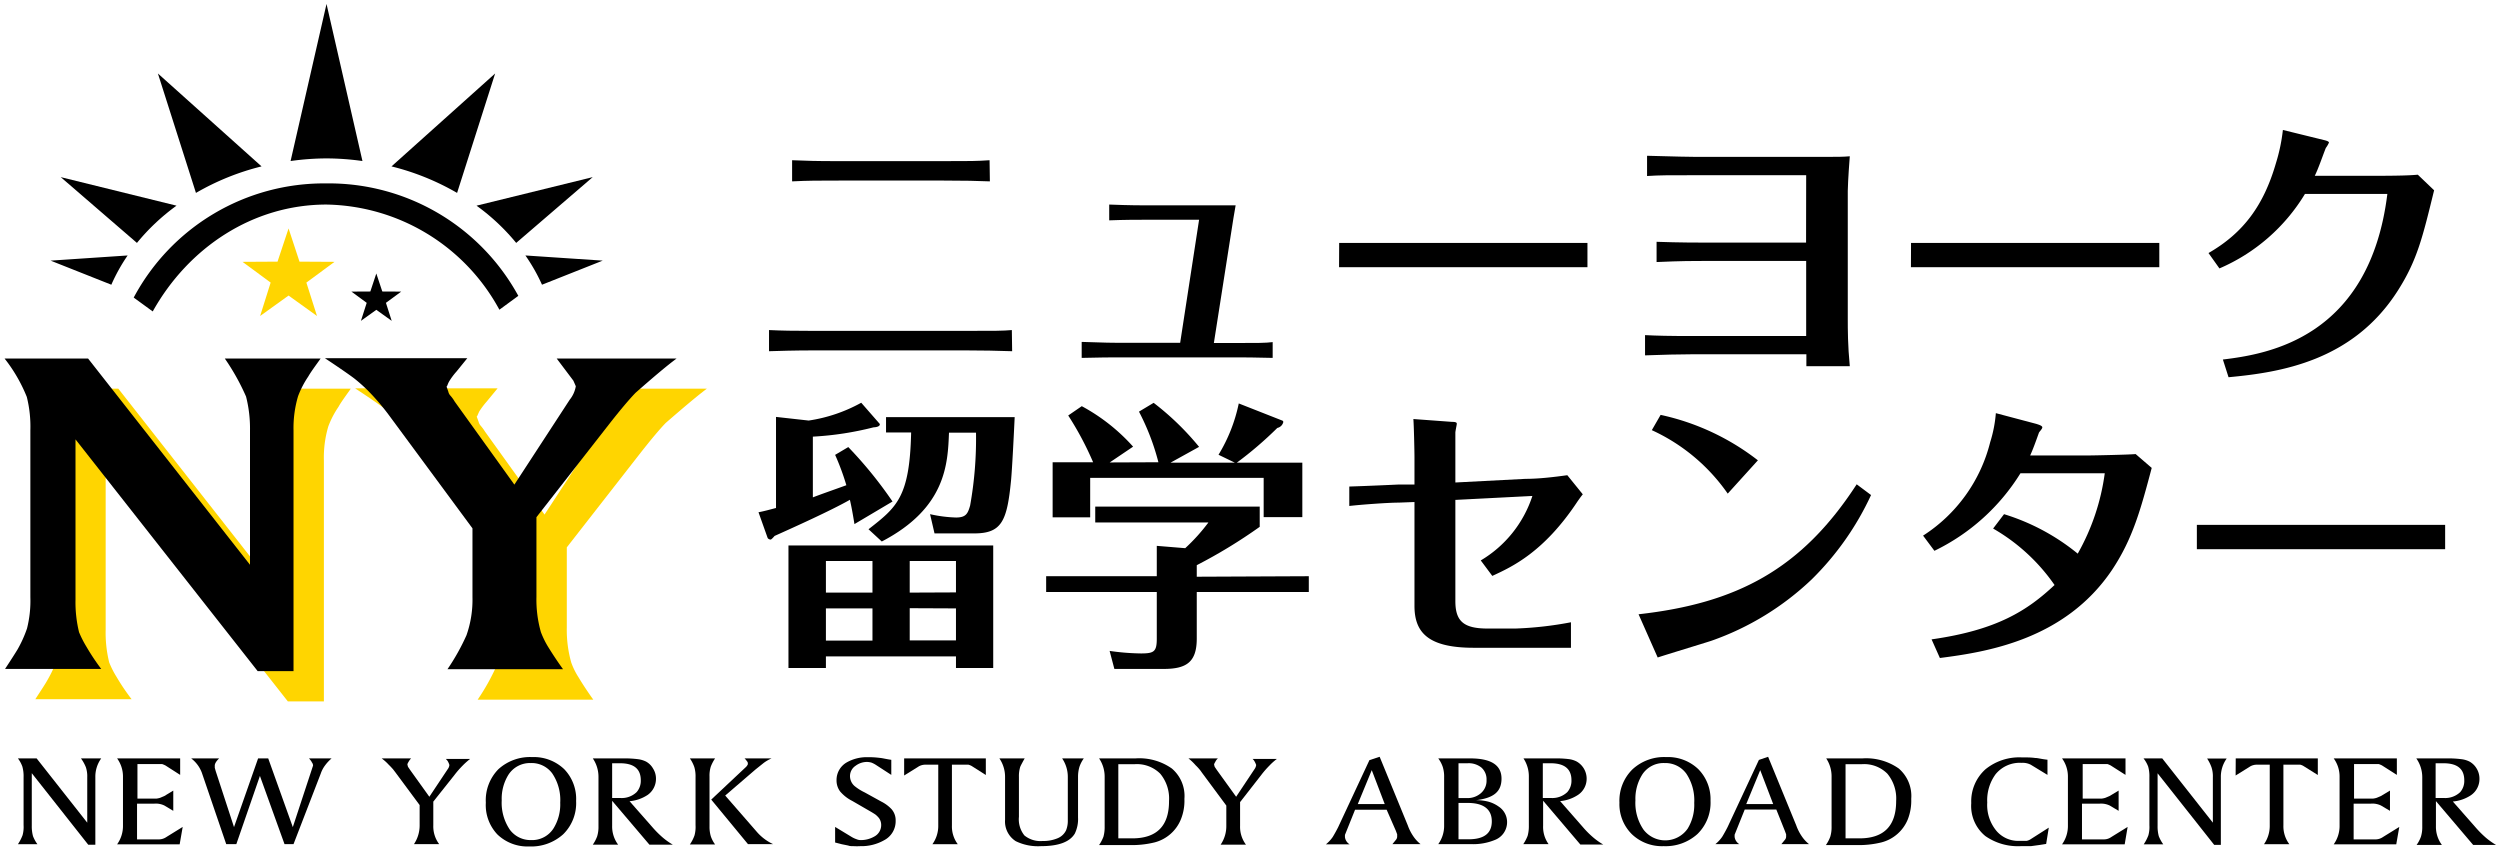 <svg id="レイヤー_1" data-name="レイヤー 1" xmlns="http://www.w3.org/2000/svg" viewBox="0 0 247 84"><defs><style>.cls-1{fill:#ffd500;}</style></defs><title>アートボード 2</title><path class="cls-1" d="M34.66,38.4c-.56.79-1,1.39-1.22,1.8a9,9,0,0,0-1,1.92A10.81,10.81,0,0,0,32,45.51V69.3H28.44l-18-22.9V62.21a12.22,12.22,0,0,0,.35,3.24,9,9,0,0,0,.72,1.42A21.51,21.51,0,0,0,13,69.08H3.49c.57-.88,1-1.52,1.22-1.93a11.25,11.25,0,0,0,.94-2.07A10.84,10.84,0,0,0,6,62V45.51a12.42,12.42,0,0,0-.35-3.3A15.36,15.36,0,0,0,3.4,38.4h8.29l16,20.38V45.51a12.66,12.66,0,0,0-.39-3.34,22.34,22.34,0,0,0-2.1-3.77Z"/><path class="cls-1" d="M69.84,38.4c-1,.75-2.33,1.88-4.07,3.39q-.92.95-2.64,3.15L56,54.08V62a11.84,11.84,0,0,0,.44,3.46,7.05,7.05,0,0,0,.72,1.46c.42.7.91,1.44,1.46,2.21H47.19a21.09,21.09,0,0,0,1.88-3.37A10.56,10.56,0,0,0,49.66,62v-6.8l-8.2-11.1a23,23,0,0,0-2.14-2.52A14.62,14.62,0,0,0,38,40.37c-.42-.32-1.39-1-2.91-2H49.16l-1.07,1.3a7.61,7.61,0,0,0-.75,1l-.15.34a.39.39,0,0,1-.09.15l.18.49a1,1,0,0,0,.21.41,4.25,4.25,0,0,1,.42.57l5.89,8.21,5.48-8.38a3,3,0,0,0,.59-1.34l-.24-.55L58,38.4Z"/><path d="M31.68,35.42c-.57.79-1,1.38-1.23,1.79a9.29,9.29,0,0,0-1,1.93A11.11,11.11,0,0,0,29,42.53V66.31H25.46l-18-22.9V59.23a12.52,12.52,0,0,0,.35,3.23,10.55,10.55,0,0,0,.72,1.42A22.07,22.07,0,0,0,10,66.09H.5q.86-1.31,1.23-1.92a12,12,0,0,0,.94-2.08A11.23,11.23,0,0,0,3,59V42.53a12.14,12.14,0,0,0-.35-3.31,15.37,15.37,0,0,0-2.2-3.8H8.7l16,20.38V42.53a12.74,12.74,0,0,0-.39-3.35,22.34,22.34,0,0,0-2.1-3.76Z"/><path d="M66.85,35.42c-1,.74-2.33,1.87-4.06,3.39-.61.63-1.5,1.68-2.65,3.15L53,51.1V59a11.72,11.72,0,0,0,.44,3.45,8.63,8.63,0,0,0,.72,1.47c.43.69.91,1.43,1.47,2.2H44.21a21.5,21.5,0,0,0,1.88-3.36A10.6,10.6,0,0,0,46.68,59v-6.8l-8.2-11.11a22.8,22.8,0,0,0-2.14-2.51A16.08,16.08,0,0,0,35,37.39c-.42-.32-1.39-1-2.9-2H46.17L45.1,36.71a6.45,6.45,0,0,0-.74,1,2.56,2.56,0,0,0-.15.34.49.49,0,0,1-.09.15l.17.48a.86.86,0,0,0,.22.42,3.52,3.52,0,0,1,.41.57l5.9,8.21,5.47-8.39a2.88,2.88,0,0,0,.6-1.33l-.24-.55L55,35.42Z"/><path d="M1.77,74.93H3.62l5,6.35V76.79a2.82,2.82,0,0,0-.14-1A4,4,0,0,0,8,74.93H10a3.09,3.09,0,0,0-.58,1.86v6.67H8.72L3.14,76.39v5.22a3.63,3.63,0,0,0,.12,1,3.34,3.34,0,0,0,.44.8H1.77a4.42,4.42,0,0,0,.46-.89,3.1,3.1,0,0,0,.1-1V76.79a3.51,3.51,0,0,0-.12-1.05A3,3,0,0,0,1.77,74.93Z"/><path d="M11.57,74.93H17.8v1.63l-1.45-.93a2.64,2.64,0,0,0-.33-.14l-.44,0h-2V78.9h1.89a1.86,1.86,0,0,0,.36-.08l.4-.17.89-.54v2l-.87-.52a1.92,1.92,0,0,0-1-.19H13.54v3.53h2.22a1.32,1.32,0,0,0,.66-.22l.11-.07,1.52-.94-.3,1.72H11.57a3.12,3.12,0,0,0,.58-1.87V76.78A3.06,3.06,0,0,0,11.57,74.93Z"/><path d="M18.89,74.93h2.76c-.3.29-.45.54-.43.76v.17l.09.32,1.81,5.54,2.38-6.79h1l2.43,6.79,2-6.08a.51.51,0,0,0-.12-.32.83.83,0,0,0-.07-.13,2.92,2.92,0,0,0-.21-.26h2.23a4.19,4.19,0,0,0-.65.7,2.94,2.94,0,0,0-.42.8L29,83.4h-.89l-2.43-6.74L23.35,83.4h-1l-2.41-7.06A3.19,3.19,0,0,0,18.89,74.93Z"/><path d="M37.71,74.93h2.91a1.36,1.36,0,0,0-.27.37.52.52,0,0,0-.1.24l.06.22.21.31,1.9,2.65L44.23,76a.8.8,0,0,0,.17-.42,1.69,1.69,0,0,0-.19-.42l-.16-.18h2.4a7.56,7.56,0,0,0-.74.66,9.31,9.31,0,0,0-.81.93L42.81,79.2v2.34a2.93,2.93,0,0,0,.58,1.86H40.9a3.31,3.31,0,0,0,.56-1.86v-2l-2.4-3.24L38.83,76c-.11-.12-.24-.27-.41-.43A4.81,4.81,0,0,0,37.71,74.93Z"/><path d="M48,79.3A4.37,4.37,0,0,1,49.24,76a4.64,4.64,0,0,1,3.34-1.2A4.34,4.34,0,0,1,55.75,76a4.23,4.23,0,0,1,1.17,3.14,4.31,4.31,0,0,1-1.27,3.28,4.71,4.71,0,0,1-3.36,1.21,4.29,4.29,0,0,1-3.14-1.18A4.21,4.21,0,0,1,48,79.3Zm4.46-3.91a2.53,2.53,0,0,0-2.23,1.16,4.49,4.49,0,0,0-.66,2.53,4.72,4.72,0,0,0,.8,2.89A2.54,2.54,0,0,0,52.46,83a2.51,2.51,0,0,0,2.23-1.16,4.5,4.5,0,0,0,.66-2.54,4.68,4.68,0,0,0-.79-2.89A2.53,2.53,0,0,0,52.42,75.39Z"/><path d="M58.57,74.93h3.07a10.11,10.11,0,0,1,1.41.08,2.48,2.48,0,0,1,.77.23,1.78,1.78,0,0,1,.7.69,1.83,1.83,0,0,1,.29,1A1.94,1.94,0,0,1,64,78.53a3.84,3.84,0,0,1-1.8.63l2.27,2.58a10,10,0,0,0,1,1,6.77,6.77,0,0,0,1,.71H64.16l-3.68-4.33v2.47a3,3,0,0,0,.59,1.86h-2.5a3.63,3.63,0,0,0,.43-.82,3.21,3.21,0,0,0,.13-1V76.79A3.24,3.24,0,0,0,58.57,74.93Zm1.91.48v3.43h.78a2.12,2.12,0,0,0,1.64-.58,1.69,1.69,0,0,0,.41-1.17c0-1.12-.68-1.68-2.05-1.68Z"/><path d="M68.16,74.93h2.49a4.18,4.18,0,0,0-.42.8,3,3,0,0,0-.13,1v4.9a3.26,3.26,0,0,0,.13,1,3,3,0,0,0,.42.8H68.16a3.82,3.82,0,0,0,.46-.9,3.2,3.2,0,0,0,.1-1V76.79a3.25,3.25,0,0,0-.12-1A3.54,3.54,0,0,0,68.16,74.93Zm5.4,0h2.67a3.84,3.84,0,0,0-.78.45l-.8.64-3,2.58,3.11,3.57a4.84,4.84,0,0,0,1.62,1.23H73.9L70.27,79l3.43-3.22a.82.82,0,0,0,.19-.28.06.06,0,0,1,0-.06.33.33,0,0,0-.1-.24A1.44,1.44,0,0,0,73.56,74.93Z"/><path d="M88.06,75.07v1.49l-1.54-1a2.49,2.49,0,0,0-.41-.21,1.75,1.75,0,0,0-.43-.07,1.87,1.87,0,0,0-1.15.38,1.22,1.22,0,0,0-.55,1,1.31,1.31,0,0,0,.45,1,4.92,4.92,0,0,0,1,.63l1.65.91a3.6,3.6,0,0,1,1,.74,1.66,1.66,0,0,1,.41,1.15,2.11,2.11,0,0,1-1.13,1.92A4.54,4.54,0,0,1,85,83.6a6.39,6.39,0,0,1-.68,0c-.19,0-.37,0-.51-.06l-.64-.13-.66-.17V81.7l1.65,1a2.48,2.48,0,0,0,.48.22A1,1,0,0,0,85,83a2.64,2.64,0,0,0,1.38-.35,1.27,1.27,0,0,0,.68-1.16,1.14,1.14,0,0,0-.23-.68,2.42,2.42,0,0,0-.32-.32c-.1-.07-.27-.18-.53-.33L84.2,79.13A3.85,3.85,0,0,1,83,78.19a1.81,1.81,0,0,1-.35-1.11,2,2,0,0,1,1-1.75,4,4,0,0,1,2.08-.52,8.82,8.82,0,0,1,1.2.07C87.19,74.9,87.55,75,88.06,75.07Z"/><path d="M89.33,74.93H97.4v1.64L96,75.68a1.48,1.48,0,0,0-.32-.13l-.38,0H94.05v6a2.93,2.93,0,0,0,.58,1.86H92.12a3.09,3.09,0,0,0,.58-1.86v-6H91.46a1.35,1.35,0,0,0-.67.16l-1.46.91Z"/><path d="M98.74,74.93h2.5c-.06.1-.14.24-.24.43s-.12.22-.2.4a3.07,3.07,0,0,0-.13,1V80.7a2.54,2.54,0,0,0,.54,1.84,2.49,2.49,0,0,0,1.79.55,3.64,3.64,0,0,0,1.49-.27,1.59,1.59,0,0,0,.84-.79,2.5,2.5,0,0,0,.17-.86c0-.2,0-.33,0-.38v-4a3.26,3.26,0,0,0-.56-1.86h2.14a3.13,3.13,0,0,0-.43.83,3.42,3.42,0,0,0-.14,1v4a3.28,3.28,0,0,1-.32,1.6c-.5.83-1.61,1.24-3.34,1.24a5,5,0,0,1-2.49-.49A2.31,2.31,0,0,1,99.3,81V76.79A3.24,3.24,0,0,0,98.74,74.93Z"/><path d="M108.59,74.93h3.59a5.58,5.58,0,0,1,3.6,1,3.56,3.56,0,0,1,1.24,3,4.9,4.9,0,0,1-.34,2,3.84,3.84,0,0,1-2.61,2.3,9.42,9.42,0,0,1-2.56.26h-2.92a4.09,4.09,0,0,0,.43-.82,3.57,3.57,0,0,0,.12-1V76.79A3.23,3.23,0,0,0,108.59,74.93Zm1.9.57v7.33h1.37q3.65,0,3.64-3.69a3.84,3.84,0,0,0-.87-2.7,3.27,3.27,0,0,0-2.51-.94Z"/><path d="M117.42,74.93h2.91a1,1,0,0,0-.27.37.58.58,0,0,0-.11.24l.06.22.21.31,1.91,2.65L123.94,76a.89.89,0,0,0,.17-.42,2,2,0,0,0-.2-.42.86.86,0,0,0-.16-.18h2.41a5.79,5.79,0,0,0-.74.66,9.31,9.31,0,0,0-.81.93l-2.09,2.68v2.34a2.93,2.93,0,0,0,.58,1.86h-2.5a3.23,3.23,0,0,0,.56-1.86v-2l-2.4-3.24c-.08-.11-.15-.22-.23-.31a4.75,4.75,0,0,0-.4-.43A5.39,5.39,0,0,0,117.42,74.93Z"/><path d="M136.31,74.77l2.78,6.78a4.68,4.68,0,0,0,.57,1.11,3.47,3.47,0,0,0,.69.74h-2.78l.36-.44a.49.49,0,0,0,.11-.31l0-.22-.13-.35L137,80h-3.12l-1,2.49,0,.22a1,1,0,0,0,.46.71H131a3.48,3.48,0,0,0,.67-.72c.08-.13.21-.35.37-.65s.18-.34.26-.52l3-6.43Zm-.78,1.32-1.38,3.35h2.66Z"/><path d="M142.1,74.93h3.15c2.07,0,3.1.66,3.1,2s-.84,1.92-2.52,2.13a4.58,4.58,0,0,1,1.24.15,3.19,3.19,0,0,1,1,.48,1.83,1.83,0,0,1,.83,1.53A1.88,1.88,0,0,1,147.66,83a5.6,5.6,0,0,1-2.31.4H142.1a3.09,3.09,0,0,0,.58-1.86V76.79a3.19,3.19,0,0,0-.13-1A3,3,0,0,0,142.1,74.93Zm2,.48v3.44h.83a2,2,0,0,0,1.39-.49,1.62,1.62,0,0,0,.55-1.3,1.55,1.55,0,0,0-.5-1.22,2,2,0,0,0-1.38-.43Zm0,3.92v3.59h1c1.53,0,2.29-.59,2.29-1.77s-.79-1.82-2.38-1.82Z"/><path d="M150.52,74.93h3.07A10.11,10.11,0,0,1,155,75a2.34,2.34,0,0,1,.76.23,1.95,1.95,0,0,1,1,1.66,1.91,1.91,0,0,1-.83,1.63,3.8,3.8,0,0,1-1.79.63l2.26,2.58a9.13,9.13,0,0,0,1,1,6.77,6.77,0,0,0,1,.71h-2.26l-3.68-4.33v2.47A2.92,2.92,0,0,0,153,83.4h-2.5a4.09,4.09,0,0,0,.43-.82,3.57,3.57,0,0,0,.12-1V76.79A3.23,3.23,0,0,0,150.52,74.93Zm1.91.48v3.43h.77a2.15,2.15,0,0,0,1.65-.58,1.69,1.69,0,0,0,.41-1.17c0-1.12-.69-1.68-2.06-1.68Z"/><path d="M160,79.3A4.34,4.34,0,0,1,161.3,76a4.61,4.61,0,0,1,3.33-1.2A4.32,4.32,0,0,1,167.8,76,4.24,4.24,0,0,1,169,79.11a4.32,4.32,0,0,1-1.28,3.28,4.68,4.68,0,0,1-3.35,1.21,4.29,4.29,0,0,1-3.14-1.18A4.17,4.17,0,0,1,160,79.3Zm4.46-3.91a2.5,2.5,0,0,0-2.22,1.16,4.49,4.49,0,0,0-.66,2.53,4.66,4.66,0,0,0,.8,2.89,2.7,2.7,0,0,0,4.36-.1,4.5,4.5,0,0,0,.65-2.54,4.75,4.75,0,0,0-.78-2.89A2.55,2.55,0,0,0,164.47,75.39Z"/><path d="M174.69,74.77l2.78,6.78a4.68,4.68,0,0,0,.57,1.11,3.47,3.47,0,0,0,.69.74H176l.36-.44a.49.49,0,0,0,.11-.31l0-.22-.13-.35-.84-2.1h-3.12l-1,2.49,0,.22a1,1,0,0,0,.46.71h-2.36a3.48,3.48,0,0,0,.67-.72c.08-.13.21-.35.37-.65s.18-.34.26-.52l3-6.43Zm-.78,1.32-1.38,3.35h2.66Z"/><path d="M180.43,74.93H184a5.6,5.6,0,0,1,3.6,1,3.58,3.58,0,0,1,1.23,3,5.09,5.09,0,0,1-.33,2,3.84,3.84,0,0,1-2.62,2.3,9.34,9.34,0,0,1-2.55.26h-2.93a3.63,3.63,0,0,0,.43-.82,3.21,3.21,0,0,0,.13-1V76.79A3.24,3.24,0,0,0,180.43,74.93Zm1.91.57v7.33h1.37q3.63,0,3.63-3.69a3.84,3.84,0,0,0-.87-2.7,3.24,3.24,0,0,0-2.5-.94Z"/><path d="M202.29,75.06v1.5l-1.64-1a1.72,1.72,0,0,0-.9-.19,3.08,3.08,0,0,0-2.59,1.13,4.35,4.35,0,0,0-.82,2.79,4,4,0,0,0,.9,2.79,2.82,2.82,0,0,0,2.2,1h.24l.54,0a1.21,1.21,0,0,0,.35-.13l1.85-1.18-.26,1.61-.63.1-.88.12c-.33,0-.67,0-1,0a5.62,5.62,0,0,1-3.5-1,3.83,3.83,0,0,1-1.39-3.25A4.25,4.25,0,0,1,196.17,76a5.3,5.3,0,0,1,3.58-1.17c.48,0,.93,0,1.33.06C201.3,74.88,201.7,75,202.29,75.06Z"/><path d="M203.73,74.93H210v1.63l-1.46-.93a2.31,2.31,0,0,0-.32-.14l-.45,0h-2V78.9h1.89a1.86,1.86,0,0,0,.36-.08l.4-.17.9-.54v2l-.87-.52a2,2,0,0,0-1-.19H205.7v3.53h2.23a1.26,1.26,0,0,0,.65-.22l.11-.07,1.52-.94-.29,1.72h-6.19a3.12,3.12,0,0,0,.58-1.87V76.78A3.06,3.06,0,0,0,203.73,74.93Z"/><path d="M211.78,74.93h1.85l5,6.35V76.79a2.82,2.82,0,0,0-.14-1,4,4,0,0,0-.43-.85H220a3.09,3.09,0,0,0-.58,1.86v6.67h-.66l-5.59-7.07v5.22a3.63,3.63,0,0,0,.12,1,3.73,3.73,0,0,0,.44.8h-1.93a4.42,4.42,0,0,0,.46-.89,3.1,3.1,0,0,0,.1-1V76.79a3.51,3.51,0,0,0-.12-1.05A3,3,0,0,0,211.78,74.93Z"/><path d="M220.89,74.93H229v1.64l-1.42-.89a1.14,1.14,0,0,0-.32-.13l-.37,0H225.6v6a2.94,2.94,0,0,0,.59,1.86h-2.51a3.15,3.15,0,0,0,.57-1.86v-6H223a1.34,1.34,0,0,0-.66.16l-1.46.91Z"/><path d="M230.57,74.93h6.24v1.63l-1.46-.93a2.08,2.08,0,0,0-.33-.14l-.44,0h-2V78.9h1.89a1.86,1.86,0,0,0,.36-.08l.4-.17.9-.54v2l-.88-.52a1.92,1.92,0,0,0-1-.19h-1.71v3.53h2.23a1.31,1.31,0,0,0,.65-.22l.11-.07,1.52-.94-.3,1.72h-6.18a3.12,3.12,0,0,0,.58-1.87V76.78A3.06,3.06,0,0,0,230.57,74.93Z"/><path d="M238.73,74.93h3.07a10,10,0,0,1,1.41.08,2.4,2.4,0,0,1,.77.23,1.87,1.87,0,0,1,.71.69,1.91,1.91,0,0,1,.28,1,1.94,1.94,0,0,1-.83,1.63,3.84,3.84,0,0,1-1.8.63l2.27,2.58a10,10,0,0,0,1,1,7.35,7.35,0,0,0,1,.71h-2.26l-3.68-4.33v2.47a3,3,0,0,0,.59,1.86h-2.5a3.26,3.26,0,0,0,.43-.82,3.21,3.21,0,0,0,.13-1V76.79A3.24,3.24,0,0,0,238.73,74.93Zm1.91.48v3.43h.78a2.15,2.15,0,0,0,1.65-.58,1.68,1.68,0,0,0,.4-1.17c0-1.12-.68-1.68-2.05-1.68Z"/><path d="M100,34.7c-1.48-.05-3-.08-4.51-.08H80.27c-1.7,0-3.37.05-4.29.08V32.61c1.25.06,2.45.08,4.34.08H95.43c2.9,0,3.65,0,4.54-.08Zm-2.2-16.78c-1.42-.05-2.37-.08-4.54-.08H82.86c-2,0-3,0-4.6.08V15.83c1.59.06,2.23.09,4.6.09H93.17c2.73,0,3.29,0,4.6-.09Z"/><path d="M118.47,21.71h-5c-1.17,0-2.26,0-3.88.06V20.21c2,.08,3.35.08,3.85.08h5.82c.56,0,2.37,0,2.82,0-.11.64-.28,1.58-.53,3.26l-1.62,10.34H122c2.32,0,3,0,3.74-.09v1.56c-1.87-.05-2.82-.05-3.71-.05H110.55c-.84,0-1.73,0-3.68.05V33.78c.62,0,2.15.09,3.62.09h6.11Z"/><path d="M132.31,24l6.91,0h10.62c2.2,0,4.73,0,7,0v2.4c-1.67,0-5.13,0-6.91,0H139.3c-4.85,0-5.46,0-7,0Z"/><path d="M178.45,17.31H167.61c-3,0-3.57,0-4.88.08v-2c2.79.08,4.32.11,4.85.11H180c1.59,0,2.09,0,2.76-.06-.17,2.18-.2,3.26-.2,3.43V31.52c0,1,0,2.62.2,4.66h-4.29V35H167.36c-1.31,0-3.26.05-4.83.11v-2c1.2.06,2.26.09,4.85.09h11.07V25.78h-9.78c-1.37,0-2.51,0-5,.11v-2c2.2.08,4.26.08,4.9.08h9.87Z"/><path d="M188.81,24l6.91,0h10.62c2.2,0,4.73,0,7,0v2.4c-1.67,0-5.13,0-6.91,0H195.8c-4.85,0-5.46,0-7,0Z"/><path d="M218.2,25c3.48-2,5.46-4.74,6.66-8.87a17.63,17.63,0,0,0,.69-3.29l4.07,1c.34.08.48.16.48.25a2.69,2.69,0,0,1-.31.53c-.31.78-.72,2-1.09,2.75h5.77c2.79,0,3.74-.05,4.41-.11l1.61,1.54c-1.14,4.65-1.67,6.91-3.59,9.92-4.46,7-11.68,8.08-16.72,8.55l-.56-1.75c4.4-.53,14.49-2.12,16.25-16.36h-8.14a18.32,18.32,0,0,1-8.45,7.36Z"/><path d="M83.81,44.17a41.18,41.18,0,0,1,4.37,5.38l-3.76,2.23c-.25-1.54-.36-2-.45-2.4-1.92,1.09-5.57,2.73-7.44,3.57,0,0-.3.36-.39.36s-.25-.06-.3-.17l-.9-2.53c.64-.12,1.09-.26,1.73-.42v-9l3.23.36a15.37,15.37,0,0,0,5.19-1.76l1.81,2.07c.06.05.08.33-.59.36a30.85,30.85,0,0,1-6,.92v6c.72-.28,2.37-.86,3.31-1.2a24.11,24.11,0,0,0-1.11-3ZM81.6,64.85V66H77.9V53.89H98.13V66H94.45V64.85Zm4.6-6.3V55.43H81.6v3.12Zm0,4.74V60.11H81.6v3.18Zm-.39-11c2.79-2.18,4.07-3.15,4.21-9.56H87.54V41.21h12.71c-.08,1.7-.25,5.13-.36,6.27-.39,4-.92,5.22-3.63,5.22H92.33l-.44-1.9a13.2,13.2,0,0,0,2.56.33c1,0,1.17-.39,1.4-1.19a37.52,37.52,0,0,0,.58-7.19H93.76c-.12,3.06-.28,7.44-6.64,10.75Zm8.64,6.24V55.43H89.88v3.12Zm-4.57,1.56v3.18h4.57V60.11Z"/><path d="M129.31,56.93v1.56H118.24v4.6c0,2.31-1,3-3.26,3H110.1l-.47-1.78a23.39,23.39,0,0,0,3.09.25c1.29,0,1.57-.17,1.57-1.45V58.49H103.36V56.93h10.93v-3l2.81.23a18.16,18.16,0,0,0,2.29-2.54H108.21V50.05h16.25v2a50.71,50.71,0,0,1-6.22,3.79v1.14ZM114.45,45.67a23.09,23.09,0,0,0-1.92-5l1.45-.87a26.94,26.94,0,0,1,4.49,4.35l-2.82,1.56H122l-1.61-.78a15.9,15.9,0,0,0,2-5.07l4.32,1.7a.16.16,0,0,1,.08.14.77.77,0,0,1-.59.58,36.82,36.82,0,0,1-4,3.43h6.47v5.38h-3.82V47.21H107.71v3.9H104V45.67h4a30.88,30.88,0,0,0-2.46-4.62l1.34-.92a18.7,18.7,0,0,1,5.07,4l-2.31,1.56Z"/><path d="M133.31,48.07c1.89-.06,4.26-.17,4.9-.2l1.54,0v-2.7c0-.59-.06-3.27-.11-3.77l3.81.28c.48,0,.48.11.48.2s-.14.72-.14.86v4.93l6.94-.36c1.28,0,2.76-.17,4.12-.36l1.53,1.89c-.19.23-.22.28-.5.67-3.34,5.07-6.52,6.5-8.44,7.39l-1.14-1.53A11.57,11.57,0,0,0,151.4,49l-7.61.39v10c0,2,.83,2.71,3.2,2.71h2.73a35.34,35.34,0,0,0,5.49-.62V64H145.6c-4.57,0-5.85-1.56-5.85-4.15V49.6l-1.59.06c-1,0-3.62.19-4.85.33Z"/><path d="M161.89,60.69c9.65-1.08,16.08-4.4,21.55-12.84l1.42,1.06A28.38,28.38,0,0,1,179,57.24a27.55,27.55,0,0,1-9.92,6.07c-.76.25-4.46,1.37-5.3,1.65Zm8.81-11.92a18.51,18.51,0,0,0-7.5-6.27l.87-1.51a23.87,23.87,0,0,1,9.61,4.49Z"/><path d="M190.84,63.17c6.47-.92,9.45-2.84,12.15-5.37a18.74,18.74,0,0,0-6.07-5.58L198,50.8a21.44,21.44,0,0,1,7.28,3.9,22.06,22.06,0,0,0,2.67-7.94h-8.33a20.49,20.49,0,0,1-8.5,7.66L190,52.92a15.4,15.4,0,0,0,6.63-9.23,12.87,12.87,0,0,0,.56-2.87l4,1.06c.17.06.59.17.59.34s-.31.44-.34.55c-.3.84-.58,1.62-.86,2.23h5.71c.53,0,4.27-.08,4.71-.14l1.59,1.37c-1.09,4.1-1.87,7-3.93,10.09-4.68,6.94-12.49,8.11-17,8.69Z"/><path d="M217.05,51.86l6.92,0h10.61c2.21,0,4.74,0,7,0v2.4c-1.67,0-5.13,0-6.91,0H224.05c-4.85,0-5.46,0-7,0Z"/><path d="M51.91,25.24a17.59,17.59,0,0,1,1.64,2.89l6-2.38Z"/><path d="M47.08,20.32A20.76,20.76,0,0,1,51,24l7.56-6.5Z"/><path d="M12.61,25.24,5,25.75l6,2.38A17.59,17.59,0,0,1,12.61,25.24Z"/><path d="M17.44,20.32,6,17.5,13.53,24A20.76,20.76,0,0,1,17.44,20.32Z"/><path d="M45.16,19.06l3.76-11.8L38.68,16.44A24.73,24.73,0,0,1,45.16,19.06Z"/><path d="M25.84,16.44,15.6,7.26l3.76,11.8A24.73,24.73,0,0,1,25.84,16.44Z"/><path d="M32.26,15.65a25.9,25.9,0,0,1,3.55.26L32.26.39,28.71,15.91A25.9,25.9,0,0,1,32.26,15.65Z"/><path d="M15.09,30.77C18.63,24.44,25,20.21,32.26,20.21A19.81,19.81,0,0,1,49.34,30.6l1.87-1.37a21.35,21.35,0,0,0-19-11.11,21.32,21.32,0,0,0-19,11.28Z"/><polygon class="cls-1" points="28.51 22.57 29.59 25.85 33.05 25.87 30.27 27.92 31.32 31.22 28.51 29.2 25.7 31.22 26.74 27.92 23.96 25.87 27.42 25.85 28.51 22.57"/><polygon points="37.18 27.02 37.77 28.8 39.64 28.81 38.13 29.92 38.7 31.7 37.18 30.61 35.66 31.7 36.23 29.92 34.72 28.81 36.59 28.8 37.18 27.02"/></svg>